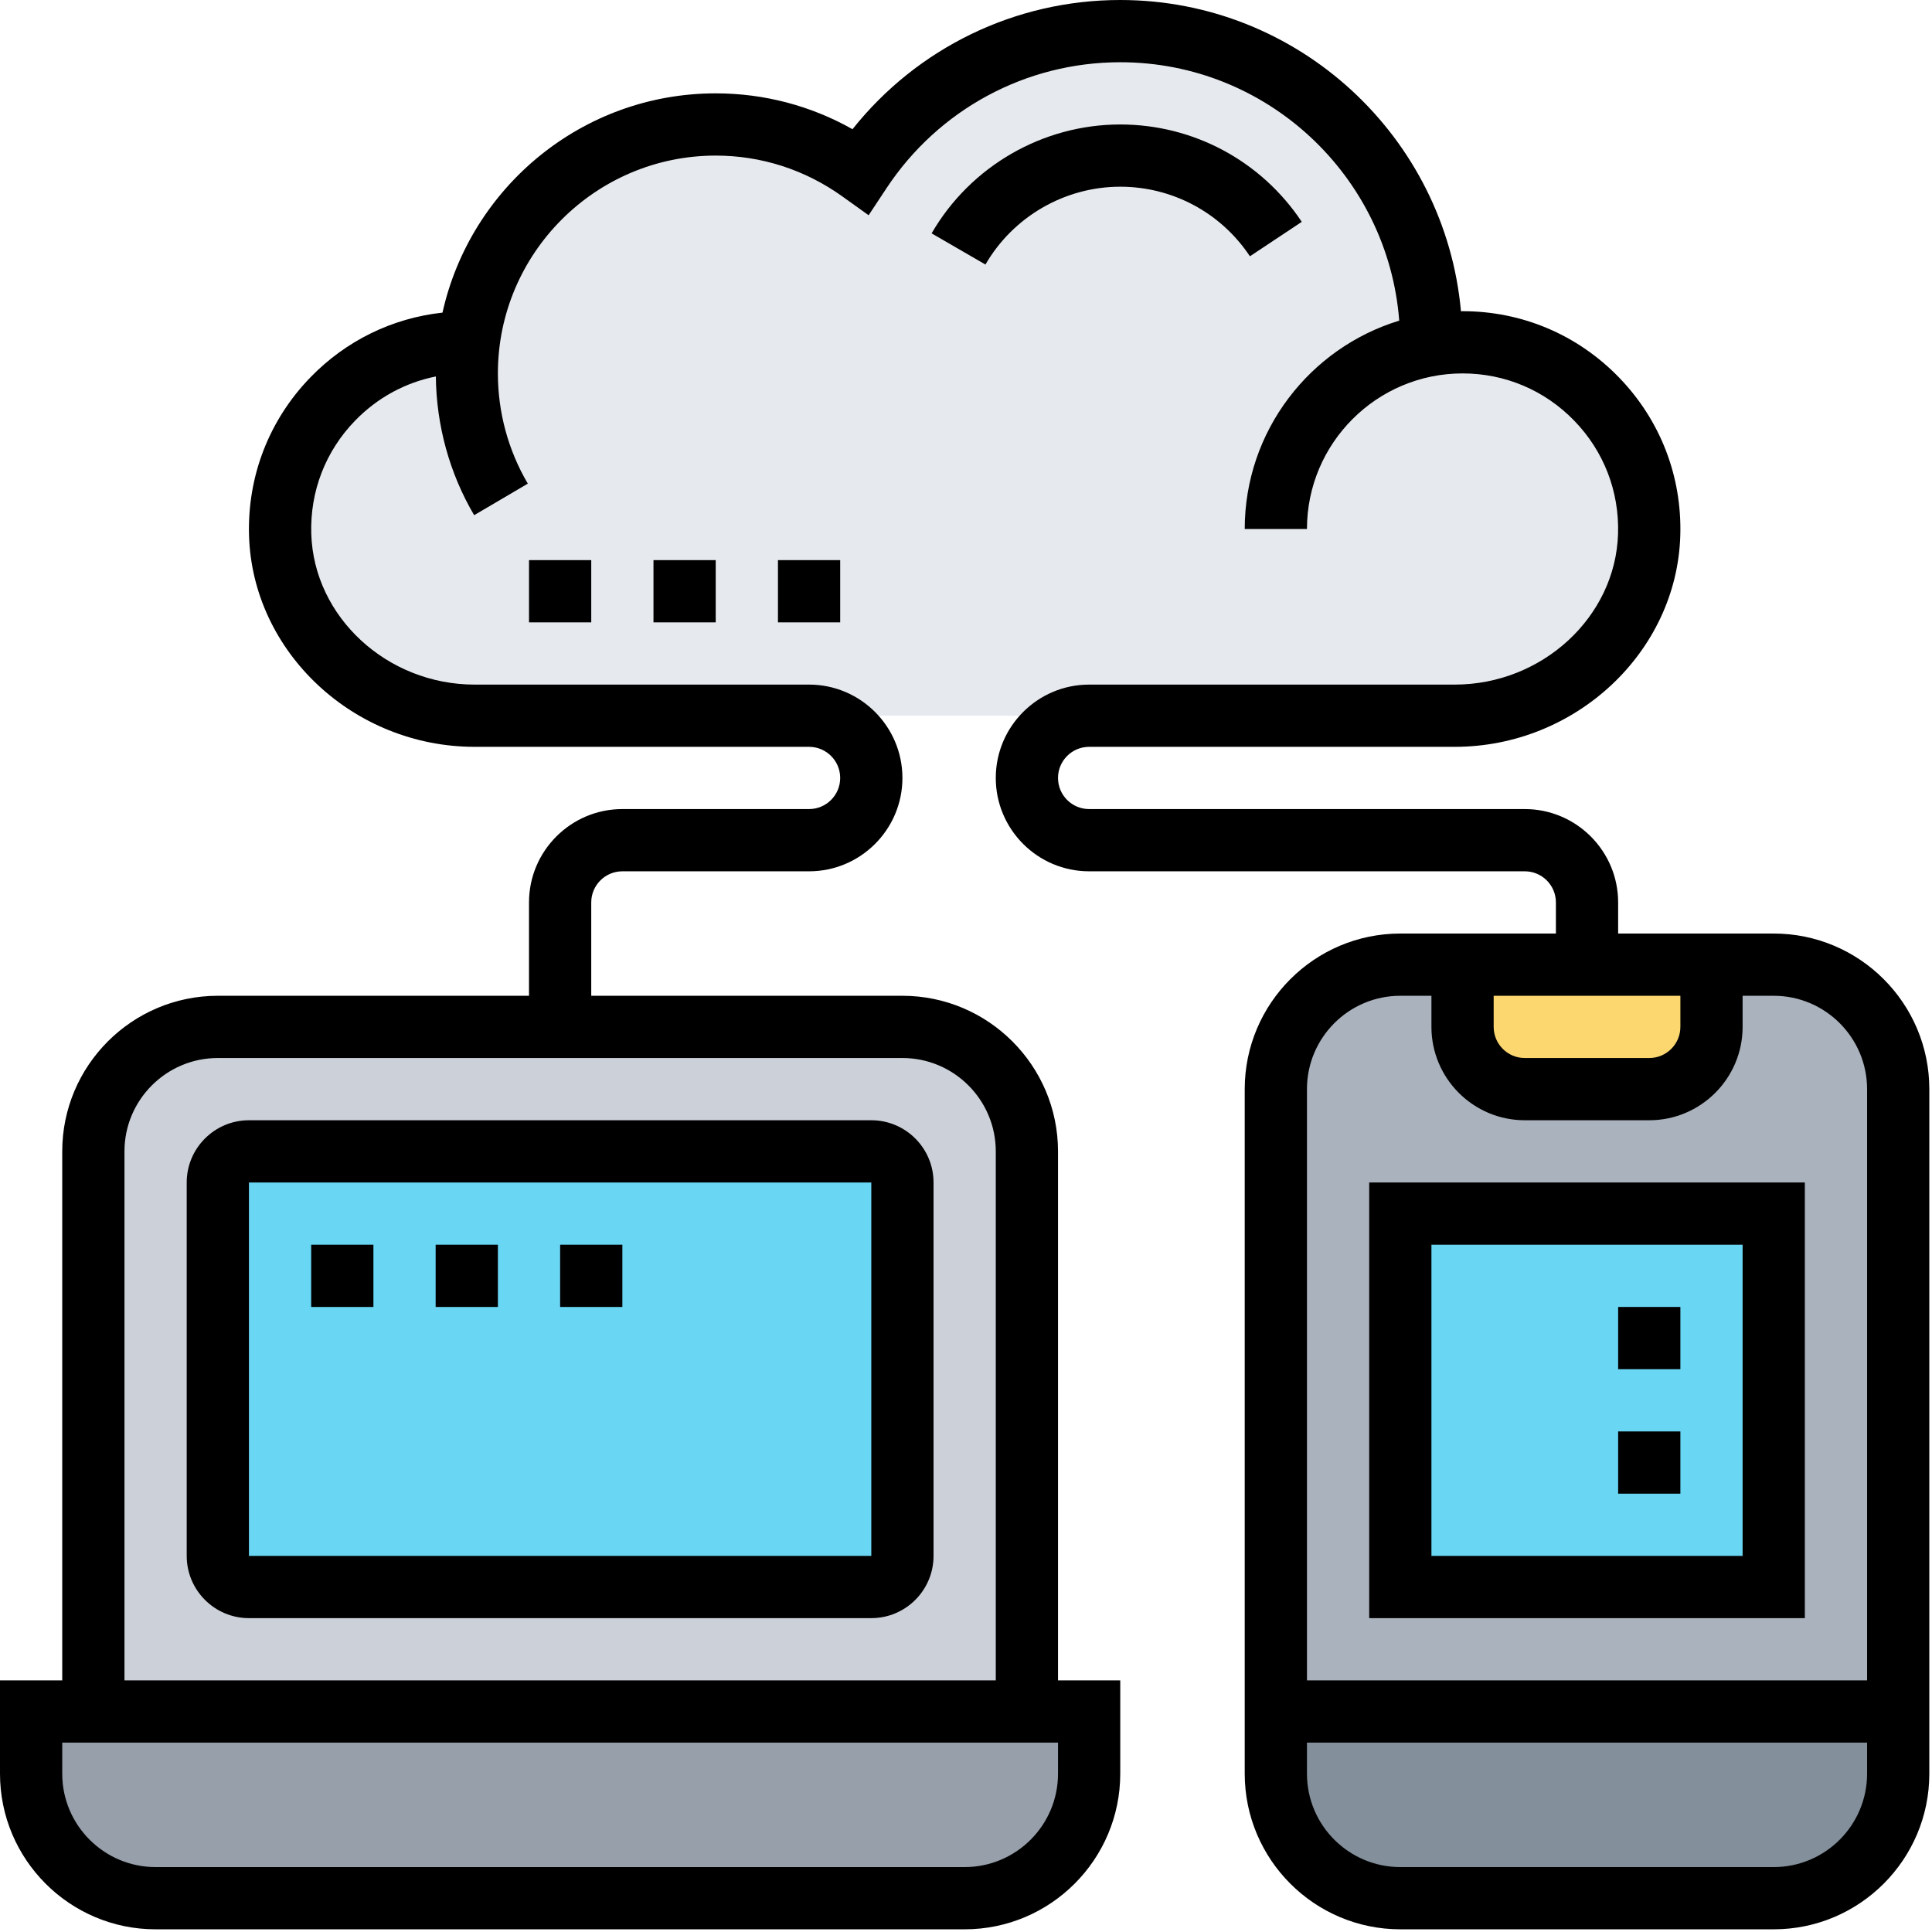 <?xml version="1.0" encoding="UTF-8" standalone="no"?>
<svg
   id="Layer_35"
   enable-background="new 0 0 64 64"
   height="75"
   viewBox="0 0 9.375 9.375"
   width="75"
   version="1.1"
   sodipodi:docname="006-cloud.svg"
   inkscape:version="1.2.2 (732a01da63, 2022-12-09)"
   xmlns:inkscape="http://www.inkscape.org/namespaces/inkscape"
   xmlns:sodipodi="http://sodipodi.sourceforge.net/DTD/sodipodi-0.dtd"
   xmlns="http://www.w3.org/2000/svg"
   xmlns:svg="http://www.w3.org/2000/svg">
  <defs
     id="defs1250" />
  <sodipodi:namedview
     id="namedview1248"
     pagecolor="#ffffff"
     bordercolor="#000000"
     borderopacity="0.25"
     inkscape:showpageshadow="2"
     inkscape:pageopacity="0.0"
     inkscape:pagecheckerboard="0"
     inkscape:deskcolor="#d1d1d1"
     showgrid="false"
     inkscape:zoom="7.375"
     inkscape:cx="14.101695"
     inkscape:cy="43.728814"
     inkscape:window-width="2560"
     inkscape:window-height="1017"
     inkscape:window-x="1912"
     inkscape:window-y="-8"
     inkscape:window-maximized="1"
     inkscape:current-layer="g1389" />
  <g
     id="g1389">
    <g
       id="g1482"
       transform="matrix(0.151,0,0,0.151,-0.151,-0.151)">
      <path
         d="m 4,56 h 30 2 v 2 c 0,2.21 -1.79,4 -4,4 H 6 C 3.79,62 2,60.21 2,58 v -2 z"
         fill="#969faa"
         id="path1207" />
      <path
         d="M 34,38 V 56 H 4 V 38 c 0,-2.21 1.79,-4 4,-4 h 11 11 c 2.21,0 4,1.79 4,4 z"
         fill="#ccd1d9"
         id="path1209" />
      <path
         d="M 8,51 V 39 c 0,-0.55 0.45,-1 1,-1 h 20 c 0.55,0 1,0.45 1,1 v 12 c 0,0.55 -0.45,1 -1,1 H 9 C 8.45,52 8,51.55 8,51 Z"
         fill="#69d6f4"
         id="path1211" />
      <path
         d="m 62,56 v 2 c 0,2.21 -1.79,4 -4,4 H 46 c -2.21,0 -4,-1.79 -4,-4 v -2 z"
         fill="#838f9b"
         id="path1213" />
      <path
         d="m 48,32 v 2 c 0,1.1 0.9,2 2,2 h 4 c 1.1,0 2,-0.9 2,-2 v -2 h 2 c 2.21,0 4,1.79 4,4 V 56 H 42 V 36 c 0,-2.21 1.79,-4 4,-4 z"
         fill="#aab2bd"
         id="path1215" />
      <path
         d="M 46,40 H 58 V 52 H 46 Z"
         fill="#69d6f4"
         id="path1217" />
      <path
         d="m 56,32 v 2 c 0,1.1 -0.9,2 -2,2 h -4 c -1.1,0 -2,-0.9 -2,-2 v -2 h 4 z"
         fill="#fcd770"
         id="path1219" />
      <path
         d="m 48,12 c 3.38,0 6.1,2.79 6,6.18 C 53.9,21.47 51.03,24 47.75,24 H 36 27 16.25 C 12.97,24 10.1,21.47 10,18.18 9.9,14.79 12.62,12 16,12 h 0.06 C 16.55,8.05 19.92,5 24,5 25.74,5 27.34,5.56 28.65,6.5 30.44,3.79 33.51,2 37,2 42.52,2 47,6.48 47,12 v 0.08 0.01 C 47.32,12.03 47.66,12 48,12 Z"
         fill="#e6e9ed"
         id="path1221" />
      <path
         d="m 7,39 v 12 c 0,1.103 0.897,2 2,2 h 20 c 1.103,0 2,-0.897 2,-2 V 39 c 0,-1.103 -0.897,-2 -2,-2 H 9 c -1.103,0 -2,0.897 -2,2 z m 2,0 H 29 V 51 H 9 Z"
         id="path1223" />
      <path
         d="m 58,31 h -5 v -1 c 0,-1.654 -1.346,-3 -3,-3 H 36 c -0.552,0 -1,-0.448 -1,-1 0,-0.552 0.448,-1 1,-1 h 11.748 c 3.885,0 7.136,-3.044 7.249,-6.785 0.058,-1.911 -0.644,-3.719 -1.973,-5.089 C 51.694,11.755 49.91,11 48,11 47.983,11 47.966,11.002 47.949,11.003 47.443,5.403 42.729,1 37,1 33.626,1 30.477,2.536 28.396,5.152 27.055,4.396 25.553,4 24,4 c -4.291,0 -7.884,3.021 -8.78,7.046 -1.612,0.177 -3.097,0.898 -4.244,2.08 -1.329,1.37 -2.03,3.178 -1.973,5.089 C 9.116,21.956 12.367,25 16.252,25 H 27 c 0.552,0 1,0.448 1,1 0,0.552 -0.448,1 -1,1 h -6 c -1.654,0 -3,1.346 -3,3 v 3 H 8 C 5.243,33 3,35.243 3,38 V 55 H 1 v 3 c 0,2.757 2.243,5 5,5 h 26 c 2.757,0 5,-2.243 5,-5 V 55 H 35 V 38 c 0,-2.757 -2.243,-5 -5,-5 H 20 v -3 c 0,-0.552 0.448,-1 1,-1 h 6 c 1.654,0 3,-1.346 3,-3 0,-1.654 -1.346,-3 -3,-3 H 16.252 c -2.814,0 -5.169,-2.174 -5.249,-4.846 -0.042,-1.366 0.458,-2.657 1.408,-3.636 0.715,-0.737 1.613,-1.224 2.595,-1.42 0.017,1.57 0.438,3.11 1.231,4.458 l 1.725,-1.014 C 17.332,15.474 17,14.248 17,13 c 0,-3.859 3.141,-7 7,-7 1.465,0 2.872,0.454 4.069,1.312 L 28.914,7.917 29.487,7.05 C 31.161,4.515 33.97,3 37,3 41.728,3 45.607,6.666 45.965,11.304 43.095,12.178 41,14.849 41,18 h 2 c 0,-2.757 2.243,-5 5,-5 1.364,0 2.639,0.539 3.589,1.519 0.95,0.979 1.45,2.27 1.408,3.636 C 52.917,20.826 50.562,23 47.748,23 H 36 c -1.654,0 -3,1.346 -3,3 0,1.654 1.346,3 3,3 h 14 c 0.552,0 1,0.448 1,1 v 1 h -5 c -2.757,0 -5,2.243 -5,5 v 22 c 0,2.757 2.243,5 5,5 h 12 c 2.757,0 5,-2.243 5,-5 V 36 c 0,-2.757 -2.243,-5 -5,-5 z M 35,58 c 0,1.654 -1.346,3 -3,3 H 6 C 4.346,61 3,59.654 3,58 V 57 H 35 Z M 33,38 V 55 H 5 V 38 c 0,-1.654 1.346,-3 3,-3 h 22 c 1.654,0 3,1.346 3,3 z m 16,-5 h 6 v 1 c 0,0.552 -0.448,1 -1,1 h -4 c -0.552,0 -1,-0.448 -1,-1 z m -3,0 h 1 v 1 c 0,1.654 1.346,3 3,3 h 4 c 1.654,0 3,-1.346 3,-3 v -1 h 1 c 1.654,0 3,1.346 3,3 V 55 H 43 V 36 c 0,-1.654 1.346,-3 3,-3 z M 58,61 H 46 c -1.654,0 -3,-1.346 -3,-3 v -1 h 18 v 1 c 0,1.654 -1.346,3 -3,3 z"
         id="path1225" />
      <path
         d="M 59,39 H 45 V 53 H 59 Z M 57,51 H 47 V 41 h 10 z"
         id="path1227" />
      <path
         d="m 11,41 h 2 v 2 h -2 z"
         id="path1229" />
      <path
         d="m 15,41 h 2 v 2 h -2 z"
         id="path1231" />
      <path
         d="m 19,41 h 2 v 2 h -2 z"
         id="path1233" />
      <path
         d="m 53,43 h 2 v 2 h -2 z"
         id="path1235" />
      <path
         d="m 53,47 h 2 v 2 h -2 z"
         id="path1237" />
      <path
         d="M 41.167,9.236 42.833,8.129 C 41.531,6.17 39.351,5 37,5 34.509,5 32.186,6.341 30.938,8.499 l 1.73,1.002 C 33.561,7.958 35.221,7 37,7 c 1.68,0 3.237,0.836 4.167,2.236 z"
         id="path1239" />
      <path
         d="m 18,19 h 2 v 2 h -2 z"
         id="path1241" />
      <path
         d="m 22,19 h 2 v 2 h -2 z"
         id="path1243" />
      <path
         d="m 26,19 h 2 v 2 h -2 z"
         id="path1245" />
    </g>
  </g>
</svg>
